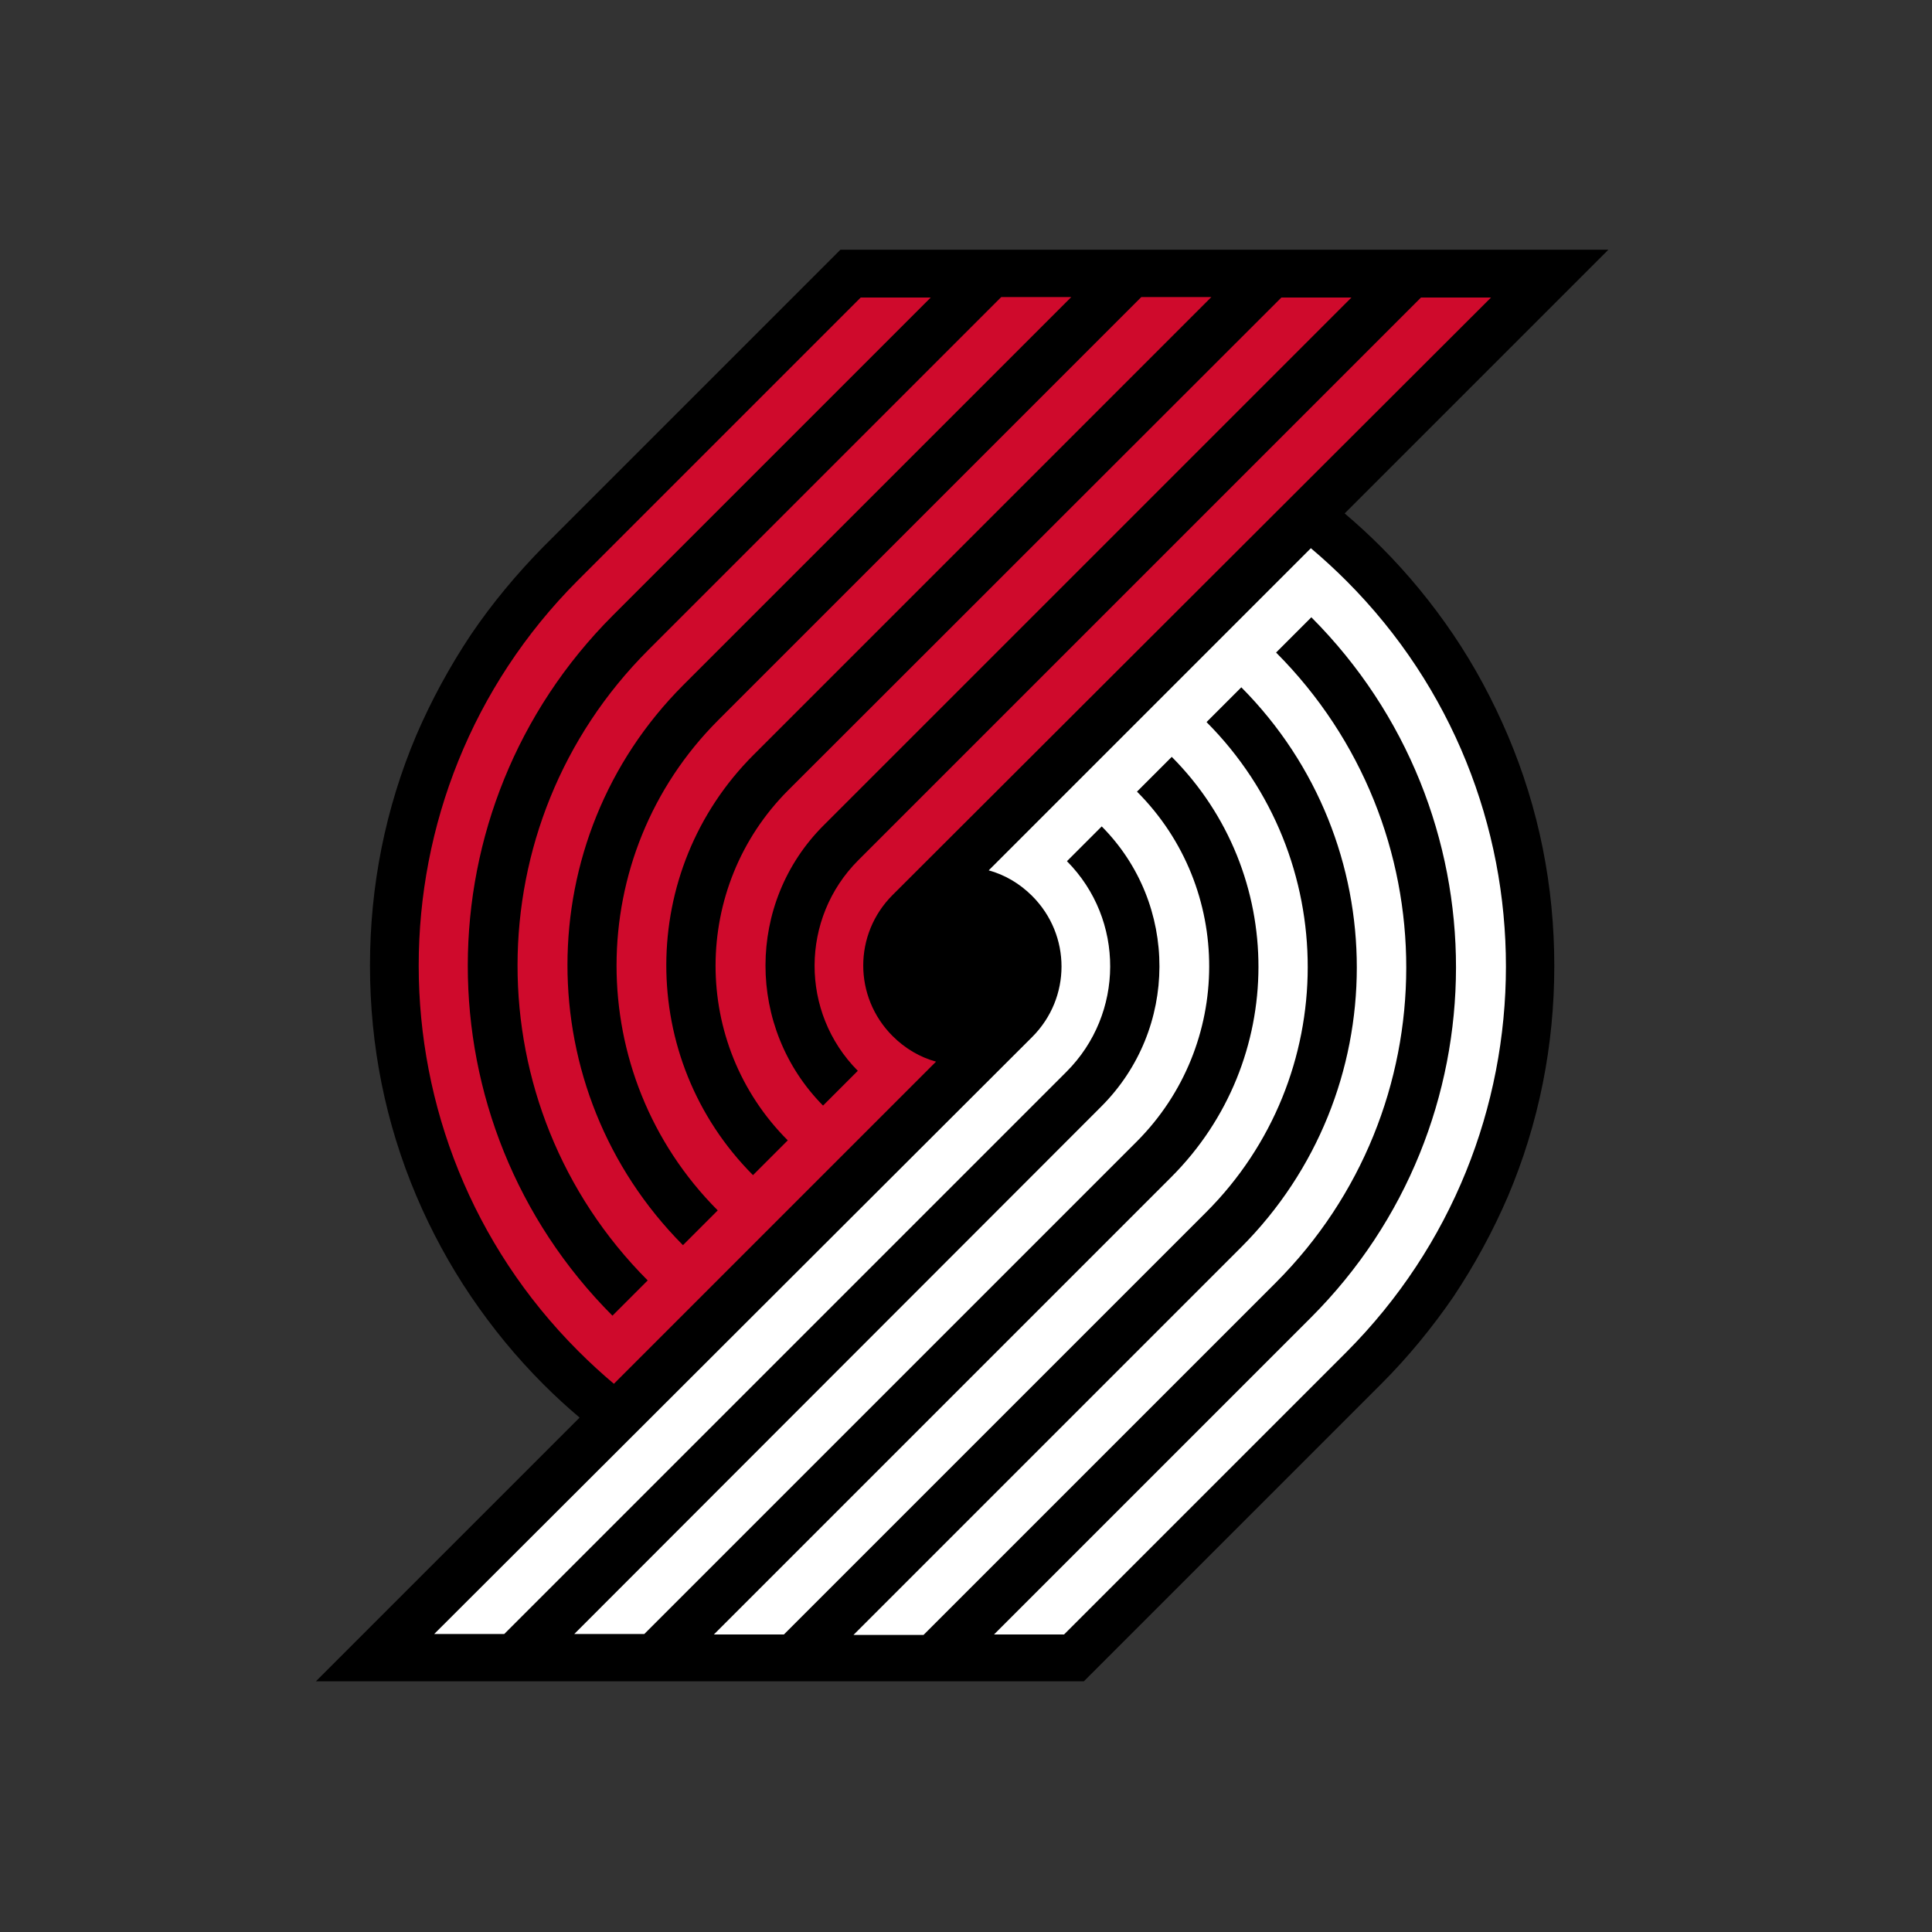 <svg xmlns="http://www.w3.org/2000/svg" xmlns:xlink="http://www.w3.org/1999/xlink" version="1.1" id="Layer_1" x="0px" y="0px" viewBox="0 0 400 400" style="enable-background:new 0 0 400 400;" xml:space="preserve"><rect x="0" y="0" width="400" height="400" fill="#333333" stroke="none"/> <style type="text/css"> .st0{fill:#FFFFFF;} .st1{fill:#CF0A2C;} </style> <g> <path d="M300.9,131.4c-4.4-6.5-9.4-12.6-15-18.2c-2.4-2.4-4.9-4.7-7.5-6.9L333,51.7H174l-61.4,61.4h0c0,0-0.1,0.1-0.1,0.1 c-5.5,5.6-10.6,11.7-15,18.2c-4.4,6.6-8.2,13.6-11.3,20.8c-6.4,15.1-9.6,31.2-9.6,47.7c0,16.6,3.2,32.6,9.6,47.7 c3.1,7.3,6.9,14.3,11.3,20.8c4.4,6.5,9.4,12.6,15,18.2c2.4,2.4,4.9,4.7,7.5,6.9l-54.6,54.6h159l61.6-61.6h0 c5.5-5.5,10.5-11.6,14.9-18c4.4-6.6,8.2-13.6,11.3-20.8c6.4-15.1,9.6-31.2,9.6-47.7c0-16.6-3.2-32.6-9.6-47.7 C309.1,145,305.3,137.9,300.9,131.4"></path> <path class="st0" d="M278.8,120.3c-2.4-2.4-4.9-4.7-7.4-6.8l-66.7,66.7c3.3,0.9,6.4,2.7,9,5.3l0,0c8.1,8.1,8.1,21.1,0,29.2 L89.9,338.3h14.5l116.4-116.4c12-12,12.1-31.5,0.1-43.6l7.2-7.2c16,16.1,15.9,42-0.1,58L118.9,338.3h14.5l101.9-101.9 c20-20,20.1-52.5,0.1-72.5l7.2-7.2c24,24.1,23.9,63-0.1,87l-94.7,94.7h14.5l87.4-87.4c28-28,28.1-73.4,0.1-101.5l7.2-7.2 c31.9,32.1,31.9,84-0.1,116l-80.2,80.2h14.5l72.9-72.9c36-36,36.1-94.4,0.1-130.5l7.3-7.3c40,40.1,39.9,105-0.1,145l-65.6,65.6 h14.5l58.4-58.4l0,0C322.8,235.8,322.8,164.4,278.8,120.3"></path> <path class="st1" d="M119.7,279.7c2.4,2.4,4.9,4.7,7.4,6.8l66.7-66.7c-3.3-0.9-6.4-2.7-9-5.3l0,0c-8.1-8.1-8.1-21.1,0-29.2 L308.7,61.6h-14.5L177.7,178.1c-12,12-12.1,31.5-0.1,43.6l-7.2,7.2c-15.9-16.1-15.9-42,0.1-58L279.8,61.6h-14.5L163.2,163.6 c-20,20-20.1,52.5-0.1,72.5l-7.2,7.2c-24-24.1-23.9-63,0.1-87l94.8-94.8h-14.5l-87.6,87.6c-28,28-28.1,73.4-0.1,101.5l-7.2,7.2 c-31.9-32.1-31.9-84,0.1-116l80.3-80.3h-14.5l-73.1,73.1c-36,36-36.1,94.4-0.1,130.5l-7.3,7.3c-40-40.1-39.9-105,0.1-145l65.8-65.8 h-14.5l-58.6,58.6l0,0C75.7,164.2,75.7,235.7,119.7,279.7"></path> </g> </svg>